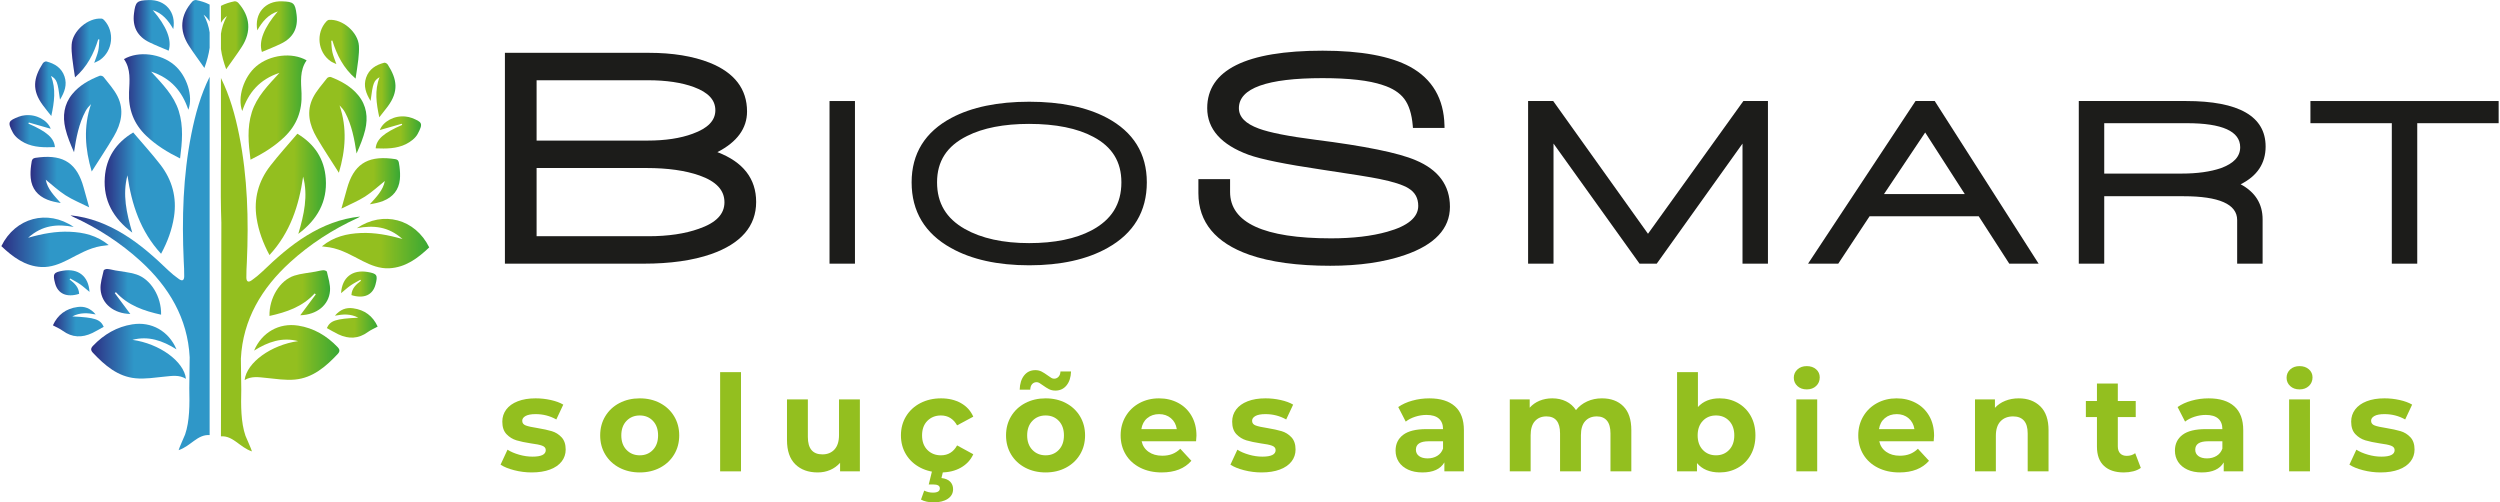 <?xml version="1.0" encoding="UTF-8"?>
<!DOCTYPE svg PUBLIC "-//W3C//DTD SVG 1.0//EN" "http://www.w3.org/TR/2001/REC-SVG-20010904/DTD/svg10.dtd">
<!-- Creator: CorelDRAW -->
<svg xmlns="http://www.w3.org/2000/svg" xml:space="preserve" width="2095px" height="421px" version="1.0" style="shape-rendering:geometricPrecision; text-rendering:geometricPrecision; image-rendering:optimizeQuality; fill-rule:evenodd; clip-rule:evenodd"
viewBox="0 0 20954.6 4215.5"
 xmlns:xlink="http://www.w3.org/1999/xlink"
 xmlns:xodm="http://www.corel.com/coreldraw/odm/2003">
 <defs>
  <style type="text/css">
   <![CDATA[
    .fil0 {fill:#1C1C1A;fill-rule:nonzero}
    .fil1 {fill:#93BF1F;fill-rule:nonzero}
    .fil14 {fill:url(#id0);fill-rule:nonzero}
    .fil16 {fill:url(#id1);fill-rule:nonzero}
    .fil20 {fill:url(#id2);fill-rule:nonzero}
    .fil26 {fill:url(#id3);fill-rule:nonzero}
    .fil25 {fill:url(#id4);fill-rule:nonzero}
    .fil13 {fill:url(#id5);fill-rule:nonzero}
    .fil28 {fill:url(#id6);fill-rule:nonzero}
    .fil8 {fill:url(#id7);fill-rule:nonzero}
    .fil29 {fill:url(#id8);fill-rule:nonzero}
    .fil4 {fill:url(#id9);fill-rule:nonzero}
    .fil22 {fill:url(#id10);fill-rule:nonzero}
    .fil24 {fill:url(#id11);fill-rule:nonzero}
    .fil30 {fill:url(#id12);fill-rule:nonzero}
    .fil2 {fill:url(#id13);fill-rule:nonzero}
    .fil15 {fill:url(#id14);fill-rule:nonzero}
    .fil23 {fill:url(#id15);fill-rule:nonzero}
    .fil27 {fill:url(#id16);fill-rule:nonzero}
    .fil12 {fill:url(#id17);fill-rule:nonzero}
    .fil17 {fill:url(#id18);fill-rule:nonzero}
    .fil5 {fill:url(#id19);fill-rule:nonzero}
    .fil7 {fill:url(#id20);fill-rule:nonzero}
    .fil18 {fill:url(#id21);fill-rule:nonzero}
    .fil21 {fill:url(#id22);fill-rule:nonzero}
    .fil19 {fill:url(#id23);fill-rule:nonzero}
    .fil31 {fill:url(#id24);fill-rule:nonzero}
    .fil6 {fill:url(#id25);fill-rule:nonzero}
    .fil10 {fill:url(#id26);fill-rule:nonzero}
    .fil3 {fill:url(#id27);fill-rule:nonzero}
    .fil9 {fill:url(#id28);fill-rule:nonzero}
    .fil11 {fill:url(#id29);fill-rule:nonzero}
   ]]>
  </style>
  <linearGradient id="id0" gradientUnits="userSpaceOnUse" x1="539.4" y1="744.5" x2="283.2" y2="744.5">
   <stop offset="0" style="stop-opacity:1; stop-color:#2F97C8"/>
   <stop offset="0.549" style="stop-opacity:1; stop-color:#2F97C8"/>
   <stop offset="1" style="stop-opacity:1; stop-color:#2D2D82"/>
  </linearGradient>
  <linearGradient id="id1" gradientUnits="userSpaceOnUse" xlink:href="#id0" x1="739.7" y1="2372.8" x2="440.9" y2="2372.8">
  </linearGradient>
  <linearGradient id="id2" gradientUnits="userSpaceOnUse" x1="2041.3" y1="2958.4" x2="2836.7" y2="2958.4">
   <stop offset="0" style="stop-opacity:1; stop-color:#93BF1F"/>
   <stop offset="0" style="stop-opacity:1; stop-color:#93BF1F"/>
   <stop offset="0.549" style="stop-opacity:1; stop-color:#93BF1F"/>
   <stop offset="1" style="stop-opacity:1; stop-color:#38A834"/>
  </linearGradient>
  <linearGradient id="id3" gradientUnits="userSpaceOnUse" xlink:href="#id2" x1="2669.3" y1="412.9" x2="3001" y2="412.9">
  </linearGradient>
  <linearGradient id="id4" gradientUnits="userSpaceOnUse" xlink:href="#id2" x1="1842.6" y1="295.8" x2="2072.1" y2="295.8">
  </linearGradient>
  <linearGradient id="id5" gradientUnits="userSpaceOnUse" xlink:href="#id0" x1="449.5" y1="1100.7" x2="68.5" y2="1100.7">
  </linearGradient>
  <linearGradient id="id6" gradientUnits="userSpaceOnUse" xlink:href="#id2" x1="3140.7" y1="1111.3" x2="3521.6" y2="1111.3">
  </linearGradient>
  <linearGradient id="id7" gradientUnits="userSpaceOnUse" xlink:href="#id0" x1="1340.5" y1="2448.6" x2="832" y2="2448.6">
  </linearGradient>
  <linearGradient id="id8" gradientUnits="userSpaceOnUse" xlink:href="#id2" x1="3050.8" y1="755.1" x2="3307" y2="755.1">
  </linearGradient>
  <linearGradient id="id9" gradientUnits="userSpaceOnUse" xlink:href="#id0" x1="1583.5" y1="892.2" x2="1028.8" y2="892.2">
  </linearGradient>
  <linearGradient id="id10" gradientUnits="userSpaceOnUse" xlink:href="#id2" x1="2689.4" y1="2044" x2="3590.2" y2="2044">
  </linearGradient>
  <linearGradient id="id11" gradientUnits="userSpaceOnUse" xlink:href="#id2" x1="2853.5" y1="1538.6" x2="3345.6" y2="1538.6">
  </linearGradient>
  <linearGradient id="id12" gradientUnits="userSpaceOnUse" xlink:href="#id2" x1="2731.1" y1="2708.9" x2="3157.5" y2="2708.9">
  </linearGradient>
  <linearGradient id="id13" gradientUnits="userSpaceOnUse" xlink:href="#id0" x1="1747.7" y1="2210.7" x2="580.1" y2="2210.7">
  </linearGradient>
  <linearGradient id="id14" gradientUnits="userSpaceOnUse" xlink:href="#id0" x1="859" y1="2698.3" x2="432.6" y2="2698.3">
  </linearGradient>
  <linearGradient id="id15" gradientUnits="userSpaceOnUse" xlink:href="#id2" x1="2249.7" y1="2459.2" x2="2758.2" y2="2459.2">
  </linearGradient>
  <linearGradient id="id16" gradientUnits="userSpaceOnUse" xlink:href="#id2" x1="2143.2" y1="223.4" x2="2479.9" y2="223.4">
  </linearGradient>
  <linearGradient id="id17" gradientUnits="userSpaceOnUse" xlink:href="#id0" x1="1446.9" y1="212.9" x2="1110.3" y2="212.9">
  </linearGradient>
  <linearGradient id="id18" gradientUnits="userSpaceOnUse" xlink:href="#id2" x1="1841.3" y1="2221.3" x2="3010.1" y2="2221.3">
  </linearGradient>
  <linearGradient id="id19" gradientUnits="userSpaceOnUse" xlink:href="#id0" x1="1548.9" y1="2947.7" x2="753.6" y2="2947.7">
  </linearGradient>
  <linearGradient id="id20" gradientUnits="userSpaceOnUse" xlink:href="#id0" x1="900.8" y1="2033.4" x2="0" y2="2033.4">
  </linearGradient>
  <linearGradient id="id21" gradientUnits="userSpaceOnUse" xlink:href="#id2" x1="2134.5" y1="1631.1" x2="2723.6" y2="1631.1">
  </linearGradient>
  <linearGradient id="id22" gradientUnits="userSpaceOnUse" xlink:href="#id2" x1="2583.4" y1="1047.5" x2="3064.5" y2="1047.5">
  </linearGradient>
  <linearGradient id="id23" gradientUnits="userSpaceOnUse" xlink:href="#id2" x1="2006.7" y1="902.8" x2="2561.4" y2="902.8">
  </linearGradient>
  <linearGradient id="id24" gradientUnits="userSpaceOnUse" xlink:href="#id2" x1="2850.6" y1="2383.4" x2="3149.3" y2="2383.4">
  </linearGradient>
  <linearGradient id="id25" gradientUnits="userSpaceOnUse" xlink:href="#id0" x1="1006.8" y1="1036.9" x2="525.6" y2="1036.9">
  </linearGradient>
  <linearGradient id="id26" gradientUnits="userSpaceOnUse" xlink:href="#id0" x1="1747.7" y1="285.2" x2="1518.1" y2="285.2">
  </linearGradient>
  <linearGradient id="id27" gradientUnits="userSpaceOnUse" xlink:href="#id0" x1="1455.8" y1="1620.5" x2="866.6" y2="1620.5">
  </linearGradient>
  <linearGradient id="id28" gradientUnits="userSpaceOnUse" xlink:href="#id0" x1="736.8" y1="1527.9" x2="244.6" y2="1527.9">
  </linearGradient>
  <linearGradient id="id29" gradientUnits="userSpaceOnUse" xlink:href="#id0" x1="920.9" y1="402.3" x2="589.1" y2="402.3">
  </linearGradient>
 </defs>
 <g id="Ebene_x0020_1">
  <g id="_1772598585088">
   <path class="fil0" d="M6008.1 1276.5c165.2,-84.7 248.9,-199.3 248.9,-341.1 0,-188.6 -105.6,-326.2 -313.9,-409.2 -139.4,-55.1 -310.8,-83 -509.5,-83l-1208.3 0 0 1769.2 1165 0c222,0 412.1,-26.9 564.8,-80.1 251.1,-87.8 378.3,-235 378.3,-437.6 0,-195.5 -109.4,-336 -325.3,-418.2zm-578.6 705.7l0 0 -938.3 0 0 -572.4 923 0c176.5,0 325.6,21.1 443.4,62.5 141.2,49.8 209.9,123.4 209.9,224.9 0,99.9 -70.2,172.6 -215.2,222.6 -115.8,41.4 -258,62.4 -422.8,62.4zm371.3 -859.9l0 0c-102.4,38 -229.4,57.3 -377.5,57.3l-932.1 0 0 -506.2 934.7 0c153,0 282.6,19.3 385.2,57.3 121.1,44.7 180,108.3 180,194.5 0,86.2 -62.2,150.7 -190.3,197.1z"/>
   <polygon class="fil0" points="6949.1,2212.4 7162.5,2212.4 7162.5,847.7 6949.1,847.7 "/>
   <path class="fil0" d="M9276.5 988.7c-168.8,-89.7 -388,-135.1 -651.8,-135.1 -263.7,0 -482.9,45.4 -651.7,135.1 -222.3,117.9 -335,300 -335,541.3 0,243.9 111.3,429.2 330.6,551 171.5,96.3 392.3,145.1 656.1,145.1 263.9,0 484.6,-48.8 656.1,-145.1 219.5,-121.8 330.8,-307.1 330.8,-551 0,-241.3 -112.8,-423.4 -335.1,-541.3zm-652.8 50.9l0 0c223.5,0 404.9,36.7 539.4,108.9 158.1,84 235,208.8 235,381.5 0,182 -82,313.9 -250.7,403.2 -134.3,70.9 -310.5,106.8 -523.7,106.8 -218.1,0 -399.4,-39.8 -538.7,-118.3 -157.2,-89.1 -233.6,-217.3 -233.6,-391.7 0,-177.7 82.4,-304.9 252.3,-389.1 133.2,-67.2 308.1,-101.3 520,-101.3z"/>
   <path class="fil0" d="M11866.8 1344.3c-142.3,-61.5 -426.6,-119.5 -845.2,-172.2 -221.9,-28.5 -380.1,-59.8 -470,-93.1 -112.7,-41.3 -167.5,-97.4 -167.5,-171.6 0,-167.1 235.9,-251.8 701.3,-251.8 222.7,0 392.1,19.3 504.1,57.6 82.1,25.7 143.4,64.9 182.3,116.3 39,51.7 63,127.4 71.1,224.9l1.6 19.1 265.1 0 -0.5 -21.3c-5.3,-224.4 -102.4,-389.9 -288.6,-491.9 -165.6,-89.5 -412.4,-135 -733.7,-135 -642.7,0 -968.6,162.2 -968.6,482.1 0,175.4 117,307.1 348,391.7 104.6,37.6 308.6,79.1 606.1,123.2 260.8,38.9 425.3,65.4 489,78.8 116.1,23.2 198.8,49.8 245.8,78.9 55.1,33.6 81.9,82 81.9,147.9 0,95.9 -87.6,168.9 -260.4,216.8 -130.3,36.8 -289,55.3 -471.6,55.3 -562,0 -846.9,-131 -846.9,-389.4l0 -107.4 -265.9 0 0 117.6c0,243.2 143.7,416.9 426.8,516.6 176.3,61.7 405,92.8 679.5,92.8 242.6,0 453.2,-30.3 626,-90.2 251.1,-86.1 378.4,-222.1 378.4,-404.6 0,-180 -97,-311.5 -288.1,-391.1z"/>
   <polygon class="fil0" points="13816.8,1961.6 13021.5,847.7 12810.8,847.7 12810.8,2212.4 13024.1,2212.4 13024.1,1204.6 13745.9,2212.4 13890.2,2212.4 14609.9,1204.9 14609.9,2212.4 14823.4,2212.4 14823.4,847.7 14617.2,847.7 "/>
   <path class="fil0" d="M16222.9 847.7l-161.2 0 -901.8 1364.7 253.4 0 263 -398 915.4 0 256.6 398 246.2 0 -865.5 -1355.1 -6.1 -9.6zm252 780.5l0 0 -677.7 0 345.6 -516.6 332.1 516.6z"/>
   <path class="fil0" d="M18999.3 1229.6c0,-253.4 -224.3,-381.9 -666.8,-381.9l-900.9 0 0 1364.7 213.5 0 0 -565.9 665.2 0c298.8,0 450.2,67.2 450.2,199.7l0 366.2 213.5 0 0 -372c0,-130 -62,-228.7 -184.3,-294.2 139.2,-69.3 209.6,-175.7 209.6,-316.6zm-213.4 5.9l0 0c0,78.1 -53,135.5 -161.5,175.3 -88.6,30.3 -199.2,45.7 -328.9,45.7l-650.4 0 0 -422.8 693.3 0c296.9,0 447.5,67.9 447.5,201.8z"/>
   <polygon class="fil0" points="19375.3,847.7 19375.3,1033.7 20058.2,1033.7 20058.2,2212.4 20271.6,2212.4 20271.6,1033.7 20954.6,1033.7 20954.6,847.7 "/>
  </g>
  <g id="_1772598586480">
   <path class="fil1" d="M4303.2 3945.6c-47.9,-12.4 -86,-27.8 -114.4,-46.6l58.3 -125.7c27,17.3 59.5,31.3 97.6,42.1 38.2,10.9 75.6,16.3 112.2,16.3 74.1,0 111.2,-18.3 111.2,-54.9 0,-17.2 -10.1,-29.6 -30.3,-37.1 -20.2,-7.5 -51.3,-13.8 -93.2,-19 -49.4,-7.5 -90.2,-16.2 -122.2,-25.8 -32.3,-9.8 -60.1,-27 -83.7,-51.7 -23.6,-24.7 -35.3,-59.8 -35.3,-105.5 0,-38.1 11,-71.9 33.1,-101.5 22,-29.5 54.2,-52.6 96.4,-69 42.3,-16.5 92.3,-24.7 149.8,-24.7 42.7,0 85.2,4.6 127.5,14 42.2,9.4 77.1,22.3 104.8,38.7l-58.3 124.6c-53.1,-29.9 -111.1,-44.9 -174,-44.9 -37.3,0 -65.4,5.3 -84.1,15.7 -18.7,10.5 -28,23.9 -28,40.4 0,18.7 10,31.8 30.2,39.3 20.2,7.5 52.4,14.6 96.6,21.3 49.3,8.2 89.7,17 121.1,26.4 31.5,9.4 58.7,26.3 81.9,51 23.2,24.7 34.8,59.1 34.8,103.3 0,37.3 -11.2,70.7 -33.6,99.8 -22.5,29.2 -55.2,51.8 -98.2,67.9 -43,16.1 -94.1,24.2 -153.2,24.2 -50.1,0 -99.1,-6.2 -147,-18.6z"/>
   <path class="fil1" d="M5185.7 3924.3c-50.4,-26.6 -89.9,-63.4 -118.3,-110.5 -28.5,-47.1 -42.7,-100.6 -42.7,-160.5 0,-59.8 14.2,-113.3 42.7,-160.4 28.4,-47.2 67.9,-84 118.3,-110.6 50.5,-26.5 107.6,-39.8 171.2,-39.8 63.6,0 120.4,13.3 170.5,39.8 50.1,26.6 89.4,63.4 117.8,110.6 28.4,47.1 42.7,100.6 42.7,160.4 0,59.9 -14.3,113.4 -42.7,160.5 -28.4,47.1 -67.7,83.9 -117.8,110.5 -50.1,26.5 -106.9,39.9 -170.5,39.9 -63.6,0 -120.7,-13.4 -171.2,-39.9zm281.7 -149.3l0 0c28.8,-30.2 43.2,-70.8 43.2,-121.7 0,-50.8 -14.4,-91.5 -43.2,-121.8 -28.8,-30.3 -65.7,-45.4 -110.5,-45.4 -44.9,0 -81.9,15.1 -111.2,45.4 -29.1,30.3 -43.7,71 -43.7,121.8 0,50.9 14.6,91.5 43.7,121.7 29.3,30.3 66.3,45.5 111.2,45.5 44.8,0 81.7,-15.2 110.5,-45.5z"/>
   <polygon class="fil1" points="6031.2,3122.6 6206.3,3122.6 6206.3,3955.1 6031.2,3955.1 "/>
   <path class="fil1" d="M7203.8 3351.4l0 603.7 -166.1 0 0 -71.8c-23.2,26.2 -50.9,46.3 -83,60.1 -32.2,13.8 -66.9,20.8 -104.4,20.8 -79.3,0 -142.1,-22.9 -188.5,-68.5 -46.4,-45.7 -69.6,-113.3 -69.6,-203.1l0 -341.2 175.1 0 0 315.4c0,97.3 40.8,145.9 122.3,145.9 41.9,0 75.6,-13.7 101,-41 25.4,-27.3 38.2,-67.9 38.2,-121.8l0 -298.5 175 0z"/>
   <path class="fil1" d="M7711.6 3924.3c-51.3,-26.6 -91.3,-63.4 -120.1,-110.5 -28.8,-47.1 -43.2,-100.6 -43.2,-160.5 0,-59.8 14.4,-113.3 43.2,-160.4 28.8,-47.2 68.8,-84 120.1,-110.6 51.2,-26.5 109,-39.8 173.3,-39.8 63.6,0 119.1,13.3 166.7,39.8 47.4,26.6 82,64.6 103.8,113.9l-135.8 73c-31.5,-55.4 -76.7,-83.1 -135.8,-83.1 -45.6,0 -83.4,15 -113.4,44.9 -29.8,29.9 -44.8,70.7 -44.8,122.3 0,51.6 15,92.4 44.8,122.3 30,30 67.8,44.9 113.4,44.9 59.8,0 105.1,-27.6 135.8,-83.1l135.8 74.1c-21.8,47.9 -56.4,85.3 -103.8,112.2 -47.6,27 -103.1,40.5 -166.7,40.5 -64.3,0 -122.1,-13.4 -173.3,-39.9zm52.2 285l0 0c-18.8,-4.1 -34.5,-9.9 -47.2,-17.4l26.9 -75.2c23.9,11.3 48.3,16.9 72.9,16.9 39,0 58.4,-12 58.4,-35.9 0,-21.8 -18.3,-32.6 -54.9,-32.6l-38.2 0 29.1 -118.9 93.2 0 -15.8 65c33,3.8 57.4,14.1 73.6,30.9 16.1,16.8 24.1,37.6 24.1,62.3 0,34.4 -14.9,61.5 -44.9,81.4 -29.9,19.8 -69.9,29.7 -120.1,29.7 -19.4,0 -38.5,-2.1 -57.1,-6.2z"/>
   <path class="fil1" d="M8591.3 3924.3c-50.5,-26.6 -90,-63.4 -118.4,-110.5 -28.4,-47.1 -42.7,-100.6 -42.7,-160.5 0,-59.8 14.3,-113.3 42.7,-160.4 28.4,-47.2 67.9,-84 118.4,-110.6 50.4,-26.5 107.5,-39.8 171.1,-39.8 63.6,0 120.4,13.3 170.5,39.8 50.2,26.6 89.4,63.4 117.9,110.6 28.4,47.1 42.6,100.6 42.6,160.4 0,59.9 -14.2,113.4 -42.6,160.5 -28.5,47.1 -67.7,83.9 -117.9,110.5 -50.1,26.5 -106.9,39.9 -170.5,39.9 -63.6,0 -120.7,-13.4 -171.1,-39.9zm199.7 -658.7l0 0c-15.3,-7.9 -32.4,-18.5 -51.1,-32 -12,-8.9 -21.8,-15.7 -29.7,-20.1 -7.8,-4.5 -15.5,-6.8 -23,-6.8 -15.7,0 -28.5,5.5 -38.1,16.3 -9.8,10.8 -15,26.4 -15.8,46.6l-88.6 0c1.5,-50.1 14,-90 37.6,-119.6 23.5,-29.5 54.8,-44.2 93.7,-44.2 19.4,0 36.8,3.9 52.2,11.8 15.3,7.8 32.6,18.8 52.1,33 12,9 21.9,15.7 29.8,20.2 7.8,4.5 15.5,6.8 23,6.8 14.9,0 27.4,-5.5 37.5,-16.3 10.1,-10.9 15.6,-25.7 16.3,-44.3l88.7 0c-1.5,48.6 -14,87.5 -37.6,116.6 -23.6,29.2 -54.8,43.8 -93.7,43.8 -20.2,0 -38,-3.9 -53.3,-11.8zm81.9 509.4l0 0c28.8,-30.2 43.2,-70.8 43.2,-121.7 0,-50.8 -14.4,-91.5 -43.2,-121.8 -28.8,-30.3 -65.7,-45.4 -110.5,-45.4 -44.9,0 -81.9,15.1 -111.1,45.4 -29.2,30.3 -43.8,71 -43.8,121.8 0,50.9 14.6,91.5 43.8,121.7 29.2,30.3 66.2,45.5 111.1,45.5 44.8,0 81.7,-15.2 110.5,-45.5z"/>
   <path class="fil1" d="M10024.7 3702.7l-456.7 0c8.2,37.4 27.7,67 58.4,88.6 30.6,21.8 68.8,32.6 114.4,32.6 31.5,0 59.3,-4.7 83.6,-14.1 24.3,-9.3 47,-24.1 67.9,-44.3l93.1 101c-56.8,65.1 -139.9,97.7 -249,97.7 -68.2,0 -128.3,-13.4 -180.7,-39.9 -52.4,-26.6 -92.8,-63.4 -121.2,-110.5 -28.4,-47.1 -42.7,-100.6 -42.7,-160.5 0,-59.1 14.1,-112.4 42.1,-159.9 28.1,-47.5 66.6,-84.5 115.6,-111.1 49,-26.5 103.8,-39.8 164.4,-39.8 59.1,0 112.6,12.7 160.5,38.2 47.8,25.4 85.4,61.8 112.7,109.3 27.3,47.6 40.9,102.7 40.9,165.5 0,2.3 -1,18 -3.3,47.2zm-409.6 -194.1l0 0c-26.9,22.4 -43.3,53.1 -49.3,92l297.3 0c-6,-38.2 -22.4,-68.7 -49.3,-91.5 -27,-22.8 -59.9,-34.2 -98.8,-34.2 -39.6,0 -72.9,11.2 -99.9,33.7z"/>
   <path class="fil1" d="M10427.5 3945.6c-47.8,-12.4 -86,-27.8 -114.4,-46.6l58.3 -125.7c26.9,17.3 59.5,31.3 97.6,42.1 38.2,10.9 75.5,16.3 112.2,16.3 74.1,0 111.1,-18.3 111.1,-54.9 0,-17.2 -10.1,-29.6 -30.3,-37.1 -20.2,-7.5 -51.3,-13.8 -93.1,-19 -49.4,-7.5 -90.2,-16.2 -122.3,-25.8 -32.2,-9.8 -60,-27 -83.6,-51.7 -23.6,-24.7 -35.4,-59.8 -35.4,-105.5 0,-38.1 11.1,-71.9 33.2,-101.5 22,-29.5 54.2,-52.6 96.4,-69 42.2,-16.5 92.2,-24.7 149.8,-24.7 42.6,0 85.2,4.6 127.4,14 42.3,9.4 77.2,22.3 104.9,38.7l-58.3 124.6c-53.2,-29.9 -111.2,-44.9 -174,-44.9 -37.4,0 -65.5,5.3 -84.1,15.7 -18.7,10.5 -28.1,23.9 -28.1,40.4 0,18.7 10.1,31.8 30.3,39.3 20.2,7.5 52.3,14.6 96.5,21.3 49.4,8.2 89.8,17 121.2,26.4 31.4,9.4 58.7,26.3 81.9,51 23.2,24.7 34.8,59.1 34.8,103.3 0,37.3 -11.2,70.7 -33.7,99.8 -22.4,29.2 -55.2,51.8 -98.2,67.9 -42.9,16.1 -94.1,24.2 -153.1,24.2 -50.1,0 -99.1,-6.2 -147,-18.6z"/>
   <path class="fil1" d="M12197 3409.3c50.1,44.5 75.2,111.6 75.2,201.4l0 344.4 -163.9 0 0 -75.1c-32.9,56.1 -94.2,84.2 -184,84.2 -46.4,0 -86.6,-7.9 -120.6,-23.6 -34.1,-15.8 -60,-37.4 -78,-65.1 -17.9,-27.7 -26.9,-59.1 -26.9,-94.3 0,-56.1 21.1,-100.2 63.4,-132.3 42.2,-32.2 107.5,-48.3 195.8,-48.3l139.1 0c0,-38.2 -11.6,-67.5 -34.8,-88.1 -23.2,-20.6 -57.9,-30.9 -104.3,-30.9 -32.2,0 -63.8,5.1 -94.8,15.2 -31.1,10.1 -57.4,23.7 -79.1,40.9l-62.9 -122.3c33,-23.2 72.4,-41.1 118.4,-53.8 46,-12.8 93.4,-19.1 142,-19.1 93.4,0 165.2,22.2 215.4,66.8zm-149.2 416.2l0 0c23.2,-13.8 39.6,-34.2 49.3,-61.1l0 -61.7 -120 0c-71.8,0 -107.7,23.6 -107.7,70.6 0,22.5 8.8,40.3 26.4,53.4 17.5,13.1 41.6,19.6 72.3,19.6 29.9,0 56.5,-6.9 79.7,-20.8z"/>
   <path class="fil1" d="M13610.2 3409.3c44.5,44.5 66.8,111.2 66.8,200.2l0 345.6 -175 0 0 -318.6c0,-47.9 -10,-83.6 -29.8,-107.2 -19.8,-23.6 -48.1,-35.3 -84.7,-35.3 -41.1,0 -73.7,13.3 -97.6,39.8 -24,26.6 -35.9,66 -35.9,118.4l0 302.9 -175.1 0 0 -318.6c0,-95 -38.1,-142.5 -114.4,-142.5 -40.4,0 -72.6,13.3 -96.5,39.8 -23.9,26.6 -35.9,66 -35.9,118.4l0 302.9 -175 0 0 -603.7 167.1 0 0 69.7c22.5,-25.4 50,-45 82.5,-58.4 32.5,-13.4 68.3,-20.2 107.1,-20.2 42.7,0 81.2,8.4 115.6,25.2 34.5,16.9 62.1,41.4 83.1,73.5 24.6,-31.4 55.9,-55.7 93.7,-72.9 37.7,-17.2 79,-25.8 124,-25.8 75.5,0 135.5,22.2 180,66.8z"/>
   <path class="fil1" d="M14570.8 3381.2c45.9,25.8 82,62.1 108.2,108.8 26.2,46.8 39.3,101.2 39.3,163.3 0,62.1 -13.1,116.5 -39.3,163.3 -26.2,46.7 -62.3,83 -108.2,108.8 -46,25.8 -97.1,38.8 -153.3,38.8 -82.9,0 -146.2,-26.3 -189.6,-78.6l0 69.5 -167.1 0 0 -832.5 175 0 0 292.8c44.2,-48.6 104.7,-72.9 181.7,-72.9 56.2,0 107.3,12.9 153.3,38.7zm-73 393.8l0 0c28.7,-30.2 43.2,-70.8 43.2,-121.7 0,-50.8 -14.5,-91.5 -43.2,-121.8 -28.8,-30.3 -65.6,-45.4 -110.5,-45.4 -44.9,0 -81.8,15.1 -110.5,45.4 -28.8,30.3 -43.3,71 -43.3,121.8 0,50.9 14.5,91.5 43.3,121.7 28.7,30.3 65.6,45.5 110.5,45.5 44.9,0 81.7,-15.2 110.5,-45.5z"/>
   <path class="fil1" d="M15070.6 3239.3c-20.2,-18.8 -30.3,-41.9 -30.3,-69.6 0,-27.6 10.1,-50.8 30.3,-69.6 20.2,-18.7 46.4,-28.1 78.6,-28.1 32.2,0 58.4,9.1 78.6,27 20.1,18 30.2,40.4 30.2,67.3 0,29.2 -10.1,53.3 -30.2,72.4 -20.2,19 -46.4,28.7 -78.6,28.7 -32.2,0 -58.4,-9.4 -78.6,-28.1zm-8.9 112.1l0 0 175 0 0 603.7 -175 0 0 -603.7z"/>
   <path class="fil1" d="M16214.1 3702.7l-456.7 0c8.2,37.4 27.6,67 58.3,88.6 30.6,21.8 68.8,32.6 114.5,32.6 31.4,0 59.3,-4.7 83.5,-14.1 24.4,-9.3 47,-24.1 67.9,-44.3l93.2 101c-56.9,65.1 -139.9,97.7 -249.1,97.7 -68.1,0 -128.3,-13.4 -180.6,-39.9 -52.5,-26.6 -92.8,-63.4 -121.3,-110.5 -28.4,-47.1 -42.6,-100.6 -42.6,-160.5 0,-59.1 14.1,-112.4 42.1,-159.9 28.1,-47.5 66.6,-84.5 115.6,-111.1 48.9,-26.5 103.8,-39.8 164.3,-39.8 59.1,0 112.6,12.7 160.5,38.2 47.9,25.4 85.4,61.8 112.8,109.3 27.2,47.6 40.9,102.7 40.9,165.5 0,2.3 -1.1,18 -3.3,47.2zm-409.6 -194.1l0 0c-27,22.4 -43.4,53.1 -49.3,92l297.3 0c-6,-38.2 -22.5,-68.7 -49.4,-91.5 -26.9,-22.8 -59.9,-34.2 -98.7,-34.2 -39.7,0 -73,11.2 -99.9,33.7z"/>
   <path class="fil1" d="M17108.9 3409.8c46,44.9 68.9,111.5 68.9,199.7l0 345.6 -175 0 0 -318.6c0,-47.9 -10.4,-83.6 -31.4,-107.2 -20.9,-23.6 -51.2,-35.3 -90.9,-35.3 -44.1,0 -79.3,13.6 -105.4,41 -26.2,27.2 -39.3,67.9 -39.3,121.7l0 298.4 -175.1 0 0 -603.7 167.3 0 0 70.8c23.1,-25.5 51.9,-45.1 86.3,-58.9 34.4,-13.9 72.3,-20.8 113.4,-20.8 74.8,0 135.2,22.5 181.2,67.3z"/>
   <path class="fil1" d="M17952.1 3926c-17.2,12.7 -38.4,22.2 -63.4,28.6 -25.1,6.3 -51.4,9.6 -79.1,9.6 -71.8,0 -127.4,-18.4 -166.6,-55.1 -39.3,-36.6 -59,-90.4 -59,-161.6l0 -247.9 -93 0 0 -134.6 93 0 0 -147.1 175.1 0 0 147.1 150.3 0 0 134.6 -150.3 0 0 245.7c0,25.4 6.6,45.1 19.7,59 13,13.8 31.5,20.7 55.5,20.7 27.7,0 51.2,-7.5 70.6,-22.4l47.2 123.4z"/>
   <path class="fil1" d="M18736.4 3409.3c50.2,44.5 75.2,111.6 75.2,201.4l0 344.4 -163.8 0 0 -75.1c-32.9,56.1 -94.2,84.2 -184,84.2 -46.4,0 -86.7,-7.9 -120.7,-23.6 -34,-15.8 -60,-37.4 -78,-65.1 -17.9,-27.7 -26.8,-59.1 -26.8,-94.3 0,-56.1 21,-100.2 63.3,-132.3 42.2,-32.2 107.5,-48.3 195.8,-48.3l139.1 0c0,-38.2 -11.5,-67.5 -34.7,-88.1 -23.2,-20.6 -58,-30.9 -104.4,-30.9 -32.2,0 -63.8,5.1 -94.8,15.2 -31.1,10.1 -57.4,23.7 -79.1,40.9l-62.8 -122.3c32.9,-23.2 72.3,-41.1 118.3,-53.8 46,-12.8 93.4,-19.1 142,-19.1 93.5,0 165.3,22.2 215.4,66.8zm-149.2 416.2l0 0c23.2,-13.8 39.6,-34.2 49.3,-61.1l0 -61.7 -120 0c-71.8,0 -107.7,23.6 -107.7,70.6 0,22.5 8.8,40.3 26.4,53.4 17.5,13.1 41.7,19.6 72.4,19.6 29.8,0 56.4,-6.9 79.6,-20.8z"/>
   <path class="fil1" d="M19205.4 3239.3c-20.1,-18.8 -30.2,-41.9 -30.2,-69.6 0,-27.6 10.1,-50.8 30.2,-69.6 20.2,-18.7 46.4,-28.1 78.6,-28.1 32.2,0 58.3,9.1 78.5,27 20.2,18 30.4,40.4 30.4,67.3 0,29.2 -10.2,53.3 -30.4,72.4 -20.2,19 -46.3,28.7 -78.5,28.7 -32.2,0 -58.4,-9.4 -78.6,-28.1zm-8.9 112.1l0 0 175 0 0 603.7 -175 0 0 -603.7z"/>
   <path class="fil1" d="M19816.9 3945.6c-47.8,-12.4 -86,-27.8 -114.4,-46.6l58.3 -125.7c27,17.3 59.6,31.3 97.7,42.1 38.1,10.9 75.5,16.3 112.1,16.3 74.1,0 111.2,-18.3 111.2,-54.9 0,-17.2 -10.1,-29.6 -30.3,-37.1 -20.2,-7.5 -51.3,-13.8 -93.1,-19 -49.5,-7.5 -90.3,-16.2 -122.3,-25.8 -32.3,-9.8 -60.1,-27 -83.6,-51.7 -23.7,-24.7 -35.4,-59.8 -35.4,-105.5 0,-38.1 11,-71.9 33.1,-101.5 22,-29.5 54.2,-52.6 96.5,-69 42.2,-16.5 92.2,-24.7 149.8,-24.7 42.6,0 85.1,4.6 127.4,14 42.2,9.4 77.1,22.3 104.8,38.7l-58.3 124.6c-53.1,-29.9 -111.1,-44.9 -173.9,-44.9 -37.4,0 -65.5,5.3 -84.1,15.7 -18.8,10.5 -28.1,23.9 -28.1,40.4 0,18.7 10.1,31.8 30.3,39.3 20.1,7.5 52.3,14.6 96.5,21.3 49.3,8.2 89.7,17 121.2,26.4 31.4,9.4 58.7,26.3 81.9,51 23.2,24.7 34.7,59.1 34.7,103.3 0,37.3 -11.1,70.7 -33.6,99.8 -22.5,29.2 -55.2,51.8 -98.2,67.9 -43,16.1 -94.1,24.2 -153.1,24.2 -50.2,0 -99.2,-6.2 -147.1,-18.6z"/>
  </g>
  <g id="_1772598593584">
   <g>
    <path class="fil2" d="M1747.7 644.3c-75,150.9 -120.2,313.7 -153.5,480.7 -70,351.5 -79.9,707.2 -64,1064 2,43.5 5.1,86.7 4.1,130.1 -0.9,34.2 -16.2,42.1 -44.1,22.5 -31.3,-21.8 -61.3,-46.1 -88.8,-72.4 -116.1,-111.5 -235.6,-218.9 -373.8,-303.4 -137.4,-84.2 -284.3,-142.8 -447.5,-159.1 7.4,4.5 14.8,9.5 22.8,12.9 206.8,95 396.2,217.1 564.4,370.3 238.6,217.2 396,480.6 412.9,807.9l-3.3 259.1c3.3,137 3.3,277.4 -35.1,388.9 -3.1,9.3 -52,116.9 -54.3,131.4 103.6,-35 157.2,-133.1 260.2,-126.7l0 -2879.8 0 -126.4z"/>
    <path class="fil3" d="M868 1489.1c11.4,-164.6 92.6,-290.1 238.4,-377.5 77.6,91.3 156,177.3 226.9,268.9 100,128.9 140.4,276.3 115.2,439.1 -16.7,108 -53.8,208.7 -108.3,309.8 -174.6,-189.3 -247,-415.4 -282.3,-658.2 -42.4,161.6 -7.9,317.3 40.6,480.7 -160.3,-120.6 -243.9,-270 -230.5,-462.8z"/>
    <path class="fil4" d="M1569 921.1c-52.1,-154.8 -145.9,-266.1 -312.3,-320.1 95.9,105.3 190.6,199.4 231.8,330.2 41,130.4 28.6,261.4 11.2,398.3 -106.5,-52.4 -202.3,-111.9 -285,-191.1 -103.7,-99.7 -149.4,-220.6 -143.3,-365.1 3.9,-94.4 17.1,-192.6 -42.6,-277.5 122.9,-70.3 307.9,-47.4 422.7,49.9 104.5,88.5 160.4,262.3 117.5,375.4z"/>
    <path class="fil5" d="M1099.1 2721.6c160.8,-25.5 305.3,56.6 370.5,209.9 -117,-73.7 -236,-115 -369.7,-79.8 225.6,31.5 432.4,179.3 449,326.8 -57.9,-35.3 -118.4,-24.1 -179.5,-18.2 -80.7,7.9 -163.2,21.6 -243,13.9 -149.5,-14.2 -257.6,-107.6 -356.7,-212.5 -21.8,-22.9 -21,-38.7 -0.5,-60.2 91,-95.3 199.7,-159.3 329.9,-179.9z"/>
    <path class="fil6" d="M758.2 1439c-55.7,-187.9 -70.5,-375.4 -5.7,-565.4 -18.8,18.8 -34.4,37.4 -45.7,58.3 -57.2,107 -78.7,224.3 -97.1,345.3 -28.9,-65.3 -56.3,-130.6 -72.5,-198.6 -24.5,-103.8 -12.3,-203.8 58.1,-289.5 60.6,-74 142,-118.6 229.1,-153.1 8.5,-3.5 26.7,1.6 32.5,9.1 41.1,53.1 88,103.8 117.7,162.9 58.1,115.3 31.3,229.8 -30.6,335.9 -58.5,99.5 -123,195.6 -185.8,295.1z"/>
    <path class="fil7" d="M607.2 1904.4c-137.1,-26.8 -265.2,-15.3 -382.8,90.9 121,-34.7 233.6,-55.5 349.2,-50.6 117.3,4.8 227.5,30.3 327.2,111.7 -27.7,3.6 -46.3,5.5 -64.8,8.5 -101.3,17 -188.2,69.4 -277.6,115 -70.1,35.6 -143.3,64.6 -222.1,60.7 -137.8,-7 -241.2,-84.8 -336.3,-175.4 117.3,-238.7 387.1,-311.4 607.2,-160.8z"/>
    <path class="fil8" d="M832.5 2429.2c-4,-52.5 15,-107.1 26.2,-160 1.4,-6.4 20.3,-13.2 30.5,-12.4 22.5,1.6 44.7,8.2 67.1,12.3 58.6,10.7 119.3,15 175.7,33.3 122.5,39.4 212,188.3 208.4,338.1 -142.8,-31.5 -277.1,-76.7 -379.1,-189 -3.2,2.5 -6.5,5.3 -9.6,7.9 43.1,58 86.2,116.1 130.5,175.3 -137.4,-3.8 -240.3,-83.7 -249.7,-205.5z"/>
    <path class="fil9" d="M385.7 1675.3c-81.3,-32.5 -130.5,-92.6 -139.3,-180.7 -3.5,-35.3 -1.5,-71.6 3.1,-106.8 7.6,-61.5 9.2,-61.2 70.9,-67.8 204,-22.3 315.2,53.8 369.8,252.7 14,51.3 28.5,102.6 46.6,167 -72.2,-36 -139.1,-63 -198.5,-101.1 -60.2,-38.6 -113,-88.3 -165.6,-130.6 13.9,77.5 71.3,134.7 125.8,195.5 -40.1,-6.4 -77.8,-14.2 -112.8,-28.2z"/>
    <path class="fil10" d="M1697.1 123.5c27.7,50.3 43.6,99.7 50.6,149l0 128.4c-7.6,56.7 -23.5,112.9 -44.1,169.4 -45,-64.5 -90,-124.7 -130.7,-187.7 -82.2,-127.2 -71.4,-255.5 29,-368.9 7,-7.9 22.2,-15.2 31.5,-13.4 40.1,8.1 78.6,19.8 114.3,38.3l0 142.4c-14.5,-24.5 -30.9,-42.6 -50.6,-57.5z"/>
    <path class="fil11" d="M827.9 502.7c-13.1,9.1 -29.1,15 -48.9,24.9 13.4,-39 26.9,-69.6 33.9,-101.5 6.8,-30.8 6.6,-62.9 9.4,-94.6 -3,-0.4 -6.3,-1.1 -9.4,-1.7 -37.6,120.9 -92.7,231.1 -194.9,319.3 -8.3,-57.7 -17.3,-109 -22.8,-160.4 -4.2,-37.9 -7.7,-76.4 -5.3,-114.3 6.9,-114.7 138.1,-227.6 251.5,-218.2 7.4,0.4 15.8,6.8 21.3,12.8 90.1,96.9 73.3,257.3 -34.8,333.7z"/>
    <path class="fil12" d="M1270.2 85c116.2,135.3 162.3,250.4 133.6,340.3 -53.4,-22.8 -108,-44.1 -160.3,-69.6 -102.4,-49.7 -144.8,-130.8 -130.5,-243.7 12.4,-97.5 24.1,-108.2 123.2,-111.5 140.3,-4.7 232.5,102.2 206.2,243.3 -41.2,-73 -91.6,-132.7 -172.2,-158.8z"/>
    <path class="fil13" d="M414.3 1080.5c-60.6,-17.4 -122.1,-35 -183.7,-52.6 -1.1,3.1 -2.4,6.3 -3.6,9.4 154.8,67.3 215.6,120.3 222.5,197 -87.4,3.2 -175.1,4 -254.5,-35.7 -38,-19 -78.7,-49.5 -98.1,-85.5 -48.5,-90.4 -36.6,-99.4 49.4,-133.8 16.4,-6.6 34.5,-10 52,-12 92.1,-11 189.2,40.6 216,113.2z"/>
    <path class="fil14" d="M416.8 637c43.1,111.8 27.1,219.4 2.2,336.7 -27.5,-35.1 -49.8,-62.5 -71,-91.2 -92.5,-125 -80.1,-226.9 0.6,-352.1 5.3,-8 21.3,-16.9 29.2,-14.8 69.9,18.2 127.7,53.6 152.1,126 23.3,69.5 1,131 -37.9,194.8 -19.5,-150.9 -26.4,-169.8 -75.2,-199.4z"/>
    <path class="fil15" d="M638.6 2576.1c57.8,-8.2 108.2,9.5 152.9,62.3 -70.2,-13.6 -130.5,-17.1 -196.2,16.6 190.1,9.2 234.9,24 263.7,87.2 -31.9,17.4 -63.3,36.5 -96.3,52.4 -86.1,40.9 -169.1,38.7 -248.5,-19.6 -22.7,-16.8 -50.3,-28.1 -81.6,-45.1 40.4,-89 109.5,-140.3 206,-153.8z"/>
    <path class="fil16" d="M652.7 2465.6c-104.3,33.1 -178.5,-0.6 -201.8,-88.3 -21,-79.8 -13.2,-92.4 66.8,-105.9 127.1,-21.5 214.3,46.2 222,177.9 -28.8,-23.5 -52.9,-46 -79.7,-64.6 -25.9,-18.1 -54.6,-32 -82.1,-48 -1.7,2.9 -3.4,5.5 -5.2,8.3 39.8,30.9 77.3,63 80,120.6z"/>
   </g>
  </g>
  <g id="_1772598592768">
   <path class="fil17" d="M1842.6 3661.1c102.8,-6.5 156.5,91.7 260,126.6 -2.3,-14.4 -51.1,-122 -54.3,-131.3 -38.4,-111.5 -38.4,-251.9 -35.1,-388.9l-3.3 -259c17,-327.4 174.5,-590.7 413.1,-808 168.1,-153.1 357.5,-275.3 564.3,-370.3 7.9,-3.4 15.3,-8.3 22.8,-12.9 -163.1,16.4 -310.1,75 -447.5,159.1 -138.1,84.6 -257.7,191.9 -373.8,303.4 -27.6,26.4 -57.5,50.6 -88.8,72.5 -27.8,19.6 -43.1,11.7 -44.2,-22.6 -0.9,-43.3 2.3,-86.6 4.2,-130.1 15.9,-356.8 6,-712.5 -64,-1064 -33.3,-167 -78.4,-329.7 -153.4,-480.8l0 331.9c3.2,290.5 -6.7,598.4 3.4,882.2l-3.4 1792.2z"/>
   <path class="fil18" d="M2722.2 1499.7c-11.4,-164.7 -92.5,-290 -238.4,-377.6 -77.7,91.5 -156.1,177.4 -227,269 -99.9,128.9 -140.3,276.3 -115,439.1 16.7,108 53.8,208.7 108.1,309.9 174.7,-189.3 247.2,-415.5 282.3,-658.3 42.5,161.6 8,317.3 -40.5,480.7 160.3,-120.6 243.9,-270 230.5,-462.8z"/>
   <path class="fil19" d="M2021.3 931.8c52,-154.9 145.7,-266.1 312.1,-320.2 -95.9,105.3 -190.5,199.4 -231.8,330.1 -41,130.5 -28.5,261.5 -11,398.4 106.4,-52.4 202.3,-111.9 284.8,-191.1 103.8,-99.6 149.5,-220.5 143.4,-365.1 -4,-94.3 -17.2,-192.5 42.6,-277.6 -122.9,-70.1 -307.8,-47.3 -422.7,49.9 -104.5,88.5 -160.5,262.4 -117.4,375.6z"/>
   <path class="fil20" d="M2491 2732.2c-160.7,-25.5 -305.3,56.6 -370.5,209.9 117.1,-73.7 236.1,-115 369.7,-79.8 -225.5,31.5 -432.3,179.4 -448.9,326.8 58,-35.3 118.5,-24 179.5,-18.2 80.8,7.9 163.3,21.6 243.1,14 149.3,-14.3 257.5,-107.6 356.6,-212.6 21.8,-22.9 21,-38.7 0.6,-60.2 -91.1,-95.2 -199.8,-159.3 -330.1,-179.9z"/>
   <path class="fil21" d="M2832.1 1449.6c55.6,-187.8 70.5,-375.3 5.5,-565.3 18.9,18.7 34.5,37.3 45.9,58.2 57.2,107.2 78.6,224.3 97,345.4 29,-65.4 56.2,-130.7 72.5,-198.6 24.5,-103.8 12.2,-203.8 -58,-289.6 -60.7,-74 -142.1,-118.6 -229.2,-153.1 -8.5,-3.6 -26.7,1.6 -32.5,9 -41,53.2 -88,103.9 -117.8,163 -58,115.4 -31.2,229.9 30.8,335.9 58.5,99.6 122.8,195.6 185.8,295.1z"/>
   <path class="fil22" d="M2982.9 1914.9c137.2,-26.7 265.4,-15.3 382.8,91 -121,-34.7 -233.4,-55.5 -349.1,-50.7 -117.4,4.9 -227.4,30.4 -327.2,111.9 27.7,3.5 46.4,5.4 64.8,8.4 101.2,17.1 188.2,69.4 277.6,115.1 70.2,35.5 143.3,64.5 222.1,60.6 137.8,-7 241.2,-84.8 336.3,-175.3 -117.3,-238.8 -387,-311.4 -607.3,-161z"/>
   <path class="fil23" d="M2757.7 2439.8c4,-52.5 -14.9,-107.1 -26.2,-160 -1.3,-6.4 -20.3,-13.1 -30.5,-12.4 -22.5,1.7 -44.7,8.2 -67.2,12.2 -58.7,10.9 -119.2,15.1 -175.7,33.3 -122.3,39.5 -211.9,188.4 -208.3,338.2 142.7,-31.5 277.1,-76.7 379.1,-188.9 3.2,2.5 6.5,5.2 9.6,7.9 -43.2,57.9 -86.2,116 -130.5,175.2 137.4,-3.9 240.3,-83.7 249.7,-205.5z"/>
   <path class="fil24" d="M3204.5 1685.8c81.3,-32.4 130.6,-92.4 139.4,-180.6 3.4,-35.3 1.3,-71.5 -3.1,-106.8 -7.7,-61.5 -9.3,-61.2 -71,-67.8 -204.1,-22.3 -315.1,53.9 -369.7,252.8 -14,51.2 -28.6,102.4 -46.6,166.9 72.1,-36 138.9,-63.1 198.3,-101.1 60.2,-38.6 113,-88.2 165.8,-130.6 -13.9,77.5 -71.3,134.7 -126,195.5 40.1,-6.4 77.8,-14.2 112.9,-28.3z"/>
   <path class="fil25" d="M1893.1 134.1c-27.7,50.3 -43.6,99.7 -50.5,149l0 128.5c7.4,56.6 23.4,112.8 43.9,169.4 45.1,-64.6 90.2,-124.8 130.8,-187.8 82.1,-127.2 71.4,-255.5 -29.1,-368.9 -7,-7.9 -22,-15.2 -31.5,-13.4 -39.9,8.1 -78.5,19.8 -114.1,38.4l0 142.3c14.4,-24.5 30.8,-42.7 50.5,-57.5z"/>
   <path class="fil26" d="M2762.2 513.3c13.2,9.2 29.2,14.9 49,24.9 -13.4,-39 -27,-69.6 -33.8,-101.5 -6.9,-30.7 -6.8,-62.9 -9.5,-94.6 3,-0.5 6.3,-1 9.5,-1.7 37.6,120.8 92.6,231.1 194.8,319.2 8.3,-57.6 17.3,-108.9 22.9,-160.3 4,-37.8 7.5,-76.4 5.2,-114.3 -6.9,-114.6 -138,-227.6 -251.5,-218.2 -7.4,0.5 -15.7,6.9 -21.3,12.7 -90.1,97.1 -73.4,257.5 34.7,333.8z"/>
   <path class="fil27" d="M2320 95.6c-116.2,135.3 -162.3,250.4 -133.7,340.3 53.6,-22.8 108.1,-44 160.5,-69.5 102.3,-49.8 144.7,-130.8 130.4,-243.8 -12.5,-97.5 -24.1,-108.2 -123.2,-111.5 -140.2,-4.7 -232.6,102.2 -206.3,243.3 41.4,-72.9 91.7,-132.7 172.3,-158.8z"/>
   <path class="fil28" d="M3175.9 1091.1c60.6,-17.4 122,-35 183.7,-52.6 1.2,3.1 2.3,6.5 3.7,9.6 -154.9,67 -215.8,120.1 -222.6,196.7 87.3,3.3 175.1,4.1 254.5,-35.6 38,-19 78.8,-49.4 98.1,-85.5 48.4,-90.5 36.6,-99.3 -49.3,-133.9 -16.5,-6.5 -34.6,-9.8 -52.2,-11.9 -92,-11 -189.1,40.6 -215.9,113.2z"/>
   <path class="fil29" d="M3173.4 647.7c-43.1,111.7 -27,219.3 -2.2,336.6 27.5,-35.1 49.7,-62.5 71,-91.2 92.5,-125 80.1,-226.9 -0.7,-352.1 -5.3,-8 -21.2,-16.8 -29.2,-14.7 -69.8,18.1 -127.5,53.5 -152,125.9 -23.4,69.5 -1.1,130.9 37.8,194.9 19.7,-151 26.4,-170 75.3,-199.4z"/>
   <path class="fil30" d="M2951.7 2586.7c-57.9,-8.1 -108.3,9.5 -152.9,62.3 70,-13.7 130.4,-17.1 196.2,16.7 -190.3,9.1 -235,23.9 -263.9,87.1 31.9,17.4 63.3,36.5 96.4,52.4 86.2,41 169.1,38.7 248.4,-19.6 22.9,-16.8 50.3,-28.1 81.6,-45.2 -40.3,-88.9 -109.3,-140.2 -205.8,-153.7z"/>
   <path class="fil31" d="M2937.4 2476.2c104.4,33 178.7,-0.5 201.9,-88.3 21.1,-79.8 13.3,-92.4 -67,-105.9 -126.8,-21.5 -214.2,46.2 -221.7,178 28.8,-23.6 52.8,-46 79.7,-64.7 25.7,-18.1 54.4,-32 82,-47.9 1.7,2.8 3.4,5.5 5.2,8.2 -39.8,30.9 -77.5,63 -80.1,120.6z"/>
  </g>
 </g>
</svg>
